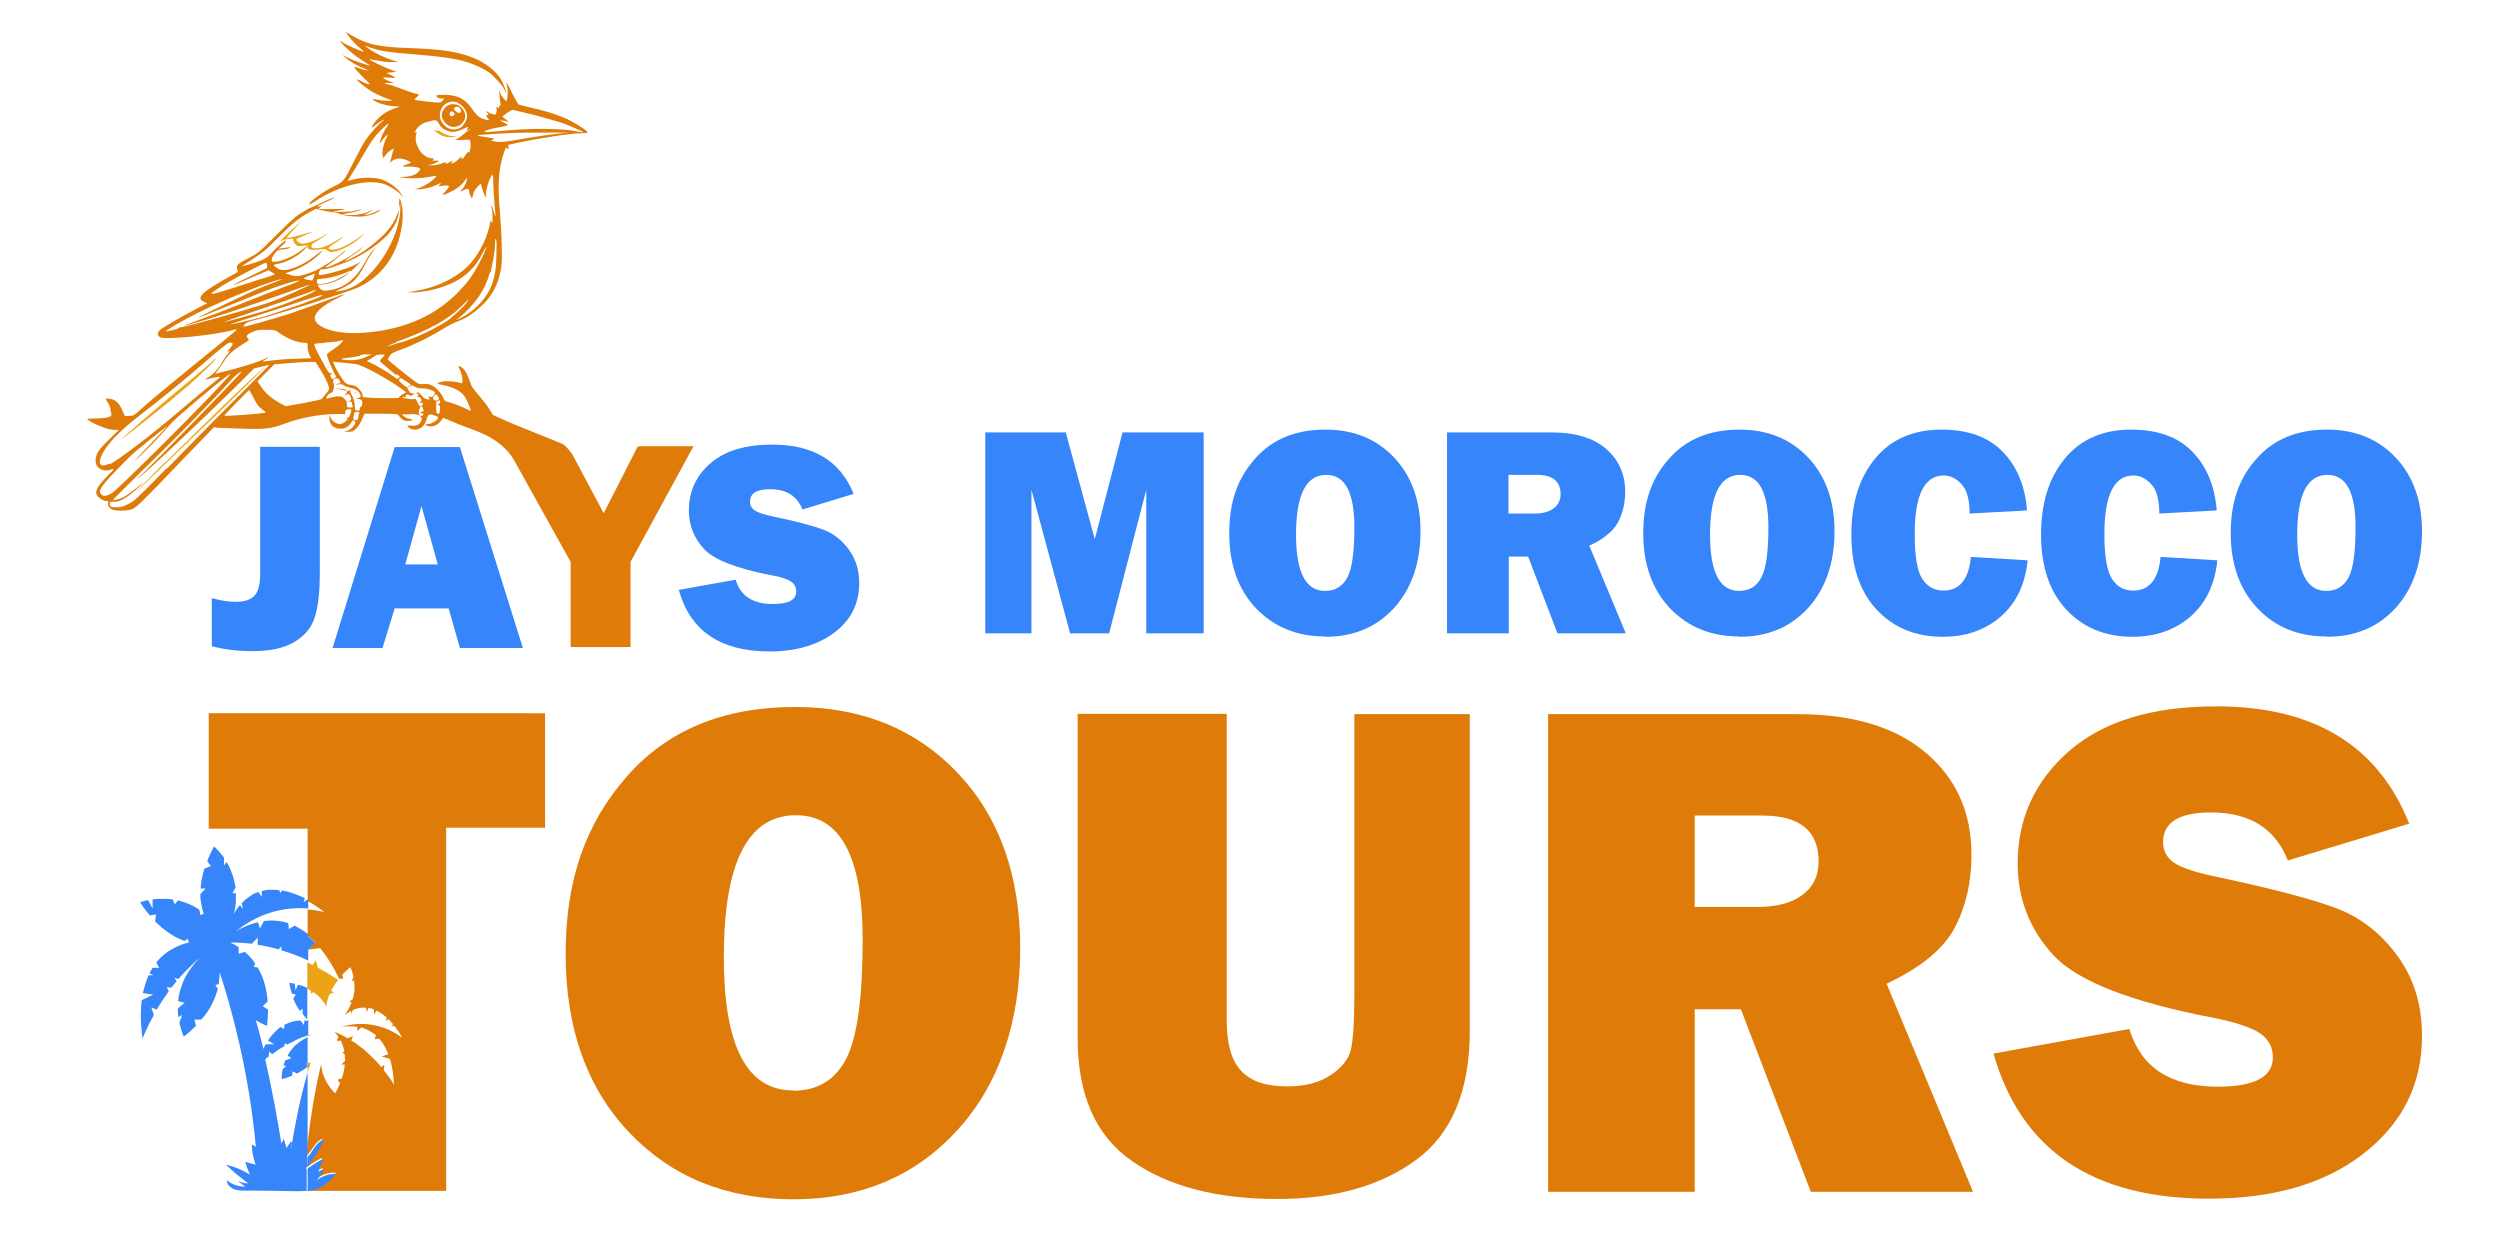 <svg xmlns="http://www.w3.org/2000/svg" id="Layer_1" data-name="Layer 1" viewBox="0 0 80.13 40"><defs><style>      .cls-1 {        fill: #3685fb;      }      .cls-2 {        fill: #eaa416;      }      .cls-3 {        fill: none;      }      .cls-4 {        fill: #df7c09;      }    </style></defs><path class="cls-4" d="M20.43,14.33l-1.08,2.12-.98-1.84c-.03-.06-.09-.14-.15-.21-.06-.07-.13-.14-.19-.17-.46-.2-1.54-.61-1.92-.79l-.31-.14-.13-.21c-.07-.11-.23-.31-.34-.44-.17-.19-.22-.27-.27-.42-.08-.25-.18-.41-.27-.46-.12-.06-.12-.06-.05.08.03.06.07.19.08.28.01.16,0,.17-.04.15-.15-.05-.45-.08-.6-.05-.09.02-.16.05-.16.06s.08.04.17.05c.26.05.51.16.63.28.07.07.13.18.19.32.05.12.09.23.08.23,0,0-.12-.05-.24-.11-.13-.06-.32-.13-.42-.16-.17-.04-.19-.05-.22-.14-.04-.13-.23-.34-.37-.41-.09-.04-.15-.05-.25-.04-.09.01-.15,0-.21-.03-.11-.06-.95-.73-.95-.76,0,0,.02-.05.05-.1.06-.09.09-.12.44-.24.33-.12.88-.39,1.25-.62.16-.1.38-.22.48-.25.3-.11.57-.29.83-.55.3-.3.47-.62.56-1.05.05-.24.05-.35.04-.85,0-.31-.04-.81-.06-1.1-.08-.84-.03-1.44.14-1.89.06-.16.06-.15.11-.11.04.03.04.03.03-.04-.01-.04-.01-.08,0-.08,0,0,.15-.03.32-.07.66-.14,1.63-.29,2.02-.3.2,0,.21-.01.17-.06-.08-.09-.49-.34-.74-.44-.3-.13-.69-.24-1.1-.33-.17-.04-.32-.08-.35-.09-.02-.02-.11-.18-.21-.37-.16-.34-.21-.41-.16-.23.03.1.03.34,0,.44l-.02.06-.08-.08s-.1-.13-.12-.19l-.04-.11.02.17c0,.09.02.22.03.28.01.08,0,.1-.01.07-.02-.03-.03-.03-.03.02,0,.06,0,.06-.05.03-.04-.03-.04-.03-.03.07,0,.06,0,.1-.02.1-.01,0-.01.01,0,.03.03.05-.14.03-.23-.03l-.1-.06.05.07c.04.06.04.07,0,.07-.06,0-.05.03.02.1.07.08.03.08-.15.02-.15-.05-.22-.12-.36-.32-.22-.32-.45-.44-.87-.45-.13,0-.25,0-.27.02-.03.04.08.1.17.1h.08l-.06.07c-.05.06-.08.06-.25.05-.24-.02-.65-.07-.65-.09,0,0,.03-.04.07-.07.04-.03.07-.06.07-.08s-.06-.04-.14-.05c-.08-.02-.28-.09-.46-.16-.18-.07-.36-.13-.4-.13s-.08-.01-.08-.03c0-.01.07-.02.15-.01h.15s-.17-.06-.17-.06c-.25-.11-.25-.13,0-.11.24.02.25,0,.05-.09l-.13-.06.31-.04-.21-.08c-.2-.07-.67-.31-.66-.32,0,0,.13.02.27.04.14.03.36.06.47.05h.21l-.14-.04c-.26-.07-.69-.28-.86-.42l-.09-.07.19.07c.29.1.59.15,1.37.21,1.23.1,1.64.18,2.14.42.24.12.33.18.5.36.12.12.24.27.27.34.04.08.07.13.07.13.02,0-.1-.32-.17-.44-.15-.26-.49-.53-.85-.68-.51-.21-.99-.29-2.1-.33-.99-.03-1.36-.12-1.85-.41l-.18-.11.08.12c.1.14.23.28.39.41.07.06.11.1.11.11-.05,0-.52-.2-.64-.28l-.14-.09.08.1c.12.15.4.39.67.56.13.08.23.15.23.15-.07,0-.54-.16-.67-.23-.23-.12-.24-.12-.14-.04.15.13.35.25.58.35.18.07.2.09.12.07-.06,0-.18-.04-.26-.07-.14-.05-.14-.05-.12,0,.01.03.14.16.27.3.24.23.25.24.14.21-.06-.02-.16-.06-.22-.1-.07-.03-.13-.05-.13-.05-.02.03.36.33.55.43.1.05.28.14.4.18l.22.08h-.2c-.11,0-.27-.02-.35-.04q-.15-.04-.08.02c.13.09.37.17.61.19l.24.02-.13.04c-.29.09-.54.26-.7.49-.11.15-.1.18.03.07.06-.05.16-.12.23-.16q.12-.06.04,0c-.16.12-.42.41-.56.61-.08.11-.24.41-.37.67-.32.65-.36.69-.61.81-.34.15-.89.55-.84.6,0,.01.09-.03.18-.09.74-.5,1.68-.74,2.22-.56.18.06.48.25.56.37l.05.06-.03-.06c-.09-.2-.39-.43-.67-.52-.2-.07-.64-.07-.88,0-.09.02-.18.05-.19.05-.01,0,.03-.07.09-.16.06-.09.22-.36.36-.6.3-.52.42-.69.66-.92.19-.18.25-.21.15-.07-.08.1-.2.35-.23.48-.02.08-.01.08.08-.05.12-.16.22-.21.13-.07-.08.14-.15.42-.13.55l.02.11.08-.1c.04-.06.12-.13.17-.16l.09-.05-.02.07s-.04.14-.06.23l-.04.16.08-.07c.11-.09.31-.09.49,0,.11.05.12.06.07.08-.03.01-.09.04-.14.05-.14.05-.11.07.07.06.18-.01.4.03.4.08,0,.02-.04.06-.08.11-.08.08-.27.14-.48.14h-.1s.08.02.08.02c.15.04.64.03.87-.02.12-.02.22-.04.23-.03s-.05.06-.12.13c-.14.12-.37.25-.52.28-.08.02-.08.02.05.02.18,0,.41-.06.61-.15.14-.07.14-.07.09-.01l-.05.06.17-.02c.21-.02.22,0,.06.18-.11.11-.11.13-.05.11.04-.01.16-.06.27-.12.18-.09.31-.2.43-.37l.05-.07-.02.09c-.02.11-.09.24-.16.31-.07.08-.05.08.09,0q.14-.07.14.03s.02.13.05.17l.05.09.03-.13c.02-.09.07-.17.14-.25l.11-.11.03.12c.04.15.12.33.14.33.01,0,.01-.02,0-.05-.04-.13.13-.67.21-.67.02,0,.02.12.02.27s.02.45.04.66c.02.22.04.39.03.4,0,0-.03-.06-.05-.14-.02-.08-.05-.17-.06-.19,0-.01-.01-.02-.02-.02,0,0,0,.02,0,.03.04.12.05.52.02.52-.02,0-.03-.03-.03-.08,0-.04-.02,0-.03.07-.07.44-.32.95-.61,1.29-.38.44-1.06.79-1.8.91l-.25.04h.28c.45-.04.84-.14,1.23-.33.38-.19.69-.49.9-.91.06-.12.12-.22.13-.22.02,0-.1.28-.23.52-.19.38-.37.62-.69.95-.68.69-1.57,1.11-2.66,1.25-.66.09-1.25.05-1.62-.12-.51-.23-.37-.56.42-.95.13-.06.23-.12.23-.13,0,0-.1.02-.21.07-.9.33-1.18.43-1.56.56-.57.18-1.45.43-1.47.41,0,0,.01-.04.05-.08.05-.05.14-.09.36-.14.77-.2,2.92-.88,3.25-1.03.79-.36,1.28-1.05,1.42-1.97.05-.31.03-.66-.05-.84-.03-.08-.03-.07-.04.11,0,.16,0,.17.02.08l.02-.11v.14c.02.62-.37,1.5-.91,2.08-.31.34-.63.54-.94.6-.19.04-.27.04-.17,0,.21-.09.41-.2.49-.27.12-.09.28-.32.41-.58.05-.11.16-.28.23-.38l.13-.18-.13.14c-.07.07-.19.26-.27.41-.28.5-.64.78-1.1.85-.19.03-.21.02-.28-.02-.04-.03-.08-.08-.09-.11-.02-.05-.01-.05.11-.05.18,0,.51-.11.7-.24.09-.06.26-.2.38-.32.21-.21.22-.21.08-.12-.2.13-.79.31-1.16.37-.1.01-.1.01-.09-.06.03-.11.03-.12.14-.12.06,0,.19-.03.3-.07.11-.04.28-.1.39-.14.45-.16,1.02-.53,1.36-.88.18-.18.35-.5.37-.7l.02-.13-.07.17c-.15.39-.43.7-1.01,1.13-.16.12-.61.36-.67.36-.01,0,.07-.07.2-.15.12-.08.27-.19.32-.24l.1-.09-.1.07c-.05.04-.18.13-.28.2-.19.14-.64.36-.79.4-.1.02-.11.03.17-.18.23-.18.48-.39.4-.35-.02.01-.1.07-.18.14-.16.14-.55.39-.75.49-.19.09-.5.19-.63.19-.06,0-.16-.02-.24-.05l-.13-.04.18-.06c.36-.12.71-.34.95-.59.13-.14.11-.13-.21.12-.28.22-.66.39-.88.42-.17.01-.2.01-.3-.06-.06-.04-.11-.08-.11-.09s.08-.04.17-.05c.24-.05.55-.21.75-.39.2-.18.21-.24.01-.07-.23.2-.67.4-.9.4-.08,0-.09,0-.09-.07,0-.04.04-.12.09-.19.09-.11.1-.12.27-.14.1,0,.2-.03.22-.05t0-.02s-.12.02-.21.03l-.16.02.1-.08c.11-.08.18-.18.14-.18-.05,0-.35.27-.45.39-.05.07-.15.15-.22.19-.15.08-.49.19-.64.22l-.11.02.1-.06c.55-.35.65-.42,1.05-.83.45-.46.7-.66,1.03-.84l.21-.11.18.05c.1.02.25.05.34.06.09,0,.19.03.23.05.09.06.45.1.69.09.23-.01.48-.09.6-.19.05-.04.02-.04-.11.03-.1.05-.23.09-.29.1l-.11.02.11-.06c.06-.03.13-.08.15-.1.02-.02-.02-.01-.08.03-.17.09-.47.14-.71.12l-.2-.02.24-.04c.13-.02.29-.06.35-.09.06-.03.08-.05.05-.04-.25.08-.33.09-.63.09-.31,0-.31,0-.16-.03.36-.06.34-.07-.06-.06-.23,0-.45,0-.47,0-.05-.02-.05-.02.02-.06q.07-.04-.04-.03c-.1.02-.09,0,.1-.08.11-.05.26-.12.32-.15.1-.05.1-.05.03-.04-.05.01-.24.09-.42.18-.18.09-.33.15-.34.15,0,0-.04.02-.09.05-.05.03-.17.11-.26.16-.1.06-.37.31-.72.66-.55.55-.56.56-.86.72-.37.19-.42.23-.39.36l.02.1-.31.17c-.84.47-1.04.66-.78.78l.11.05-.31.16c-.56.29-1.1.61-1.19.69-.11.09-.11.19,0,.24.17.09,1.78-.07,2.36-.24.17-.05.23-.1-1.35,1.18-.99.81-1.33,1.09-1.66,1.39-.2.18-.22.19-.35.19h-.14l-.08-.18c-.09-.22-.22-.34-.39-.37-.07,0-.13-.01-.14,0,0,0,.02.06.06.12.04.05.08.15.09.21,0,.05.02.12.03.15.03.1-.12.14-.44.15-.17,0-.32.01-.33.02-.04.02.28.19.54.28.11.04.26.07.33.07h.14l-.31.3c-.17.16-.33.35-.37.42-.07.14-.09.32-.03.42.08.14.29.2.46.13.04-.02.07-.02.07,0s-.01.03-.02.04c-.01,0-.13.12-.25.25-.26.28-.32.42-.25.54.06.09.21.18.3.18.06,0,.07,0,.06.04-.03.09.02.18.12.23.13.05.45.05.62,0,.16-.06.29-.18,1.74-1.7l.91-.94.13.02c.07,0,.42.02.78.03.77.02.92,0,1.35-.16.51-.19,1.13-.31,1.68-.31h.25l.05.09c.05.09.05.09-.03.15-.04.04-.11.07-.14.08-.1.02-.26-.06-.32-.18l-.05-.1v.11c0,.2.15.33.37.32.14,0,.26-.08.33-.2.05-.08.06-.08.1-.04.04.04.04.05,0,.12-.06.09-.16.18-.28.2-.08.02-.08.02.06.02.15,0,.17,0,.27-.1.07-.07.13-.16.19-.29l.08-.19h.54c.31,0,.54.01.54.03,0,.01.04.06.09.11.07.07.11.09.22.09.17,0,.2-.04.05-.07-.06,0-.14-.05-.18-.08l-.06-.06h.14c.24-.02.41,0,.47.08.04.06.04.08,0,.15-.06.11-.14.15-.31.13-.13-.01-.14,0-.11.03.06.08.2.12.31.09.15-.04.23-.13.29-.31.05-.18.09-.2.27-.13.12.05.12.05.08.11-.05.08-.21.16-.3.16-.11,0-.1.05.02.07.14.03.28-.03.38-.16l.09-.11.3.13c.33.14.69.25,1.03.41.36.17.72.45.92.79l1.83,3.29v2.73h1.92v-2.73l2.02-3.71h-1.73ZM14.67,3.3c.17.07.3.26.3.43,0,.12-.12.31-.22.37-.19.1-.4.05-.54-.12-.3-.35.05-.86.47-.69ZM14.83,4.48h.23s.02.09.02.09c.02.1-.02.36-.06.31-.01-.02-.04,0-.08.06-.03.05-.08.12-.11.14q-.05.05-.04-.02c.02-.06,0-.05-.09.04-.06.06-.15.12-.19.13q-.08.03-.03-.03c.06-.07.04-.07-.08,0-.11.07-.15.07-.11.01.03-.03,0-.02-.1.02-.07.03-.21.06-.31.07h-.18s.14-.03.14-.03c.07-.02.16-.06.19-.08.05-.04.05-.04-.07-.04-.07,0-.11,0-.09-.02.06-.02.04-.06-.05-.06-.13,0-.32-.14-.4-.3-.09-.17-.12-.31-.08-.45.02-.1.02-.11-.02-.08-.04.03-.04.02,0-.05.06-.12.2-.23.33-.27.06-.02.17-.04.23-.06q.11-.03.16.06c.03.05.07.12.1.15.07.08.26.16.38.16.06,0,.18-.03.29-.08.21-.1.21-.1.18-.03-.05.09-.03.1.04.04l.06-.05-.05.06s-.06.05-.07.05c-.01,0-.05.02-.07.05-.03.03-.11.09-.18.14l-.13.08h.24ZM13.03,12.23c.16.11.16.11.1.14-.04.02-.07.04-.08.05,0,0-.08-.05-.15-.11-.12-.1-.13-.13-.1-.16.04-.05.03-.05.23.08ZM16,4.08c.16-.03.28-.06.28-.07,0-.01-.07-.05-.15-.09-.15-.08-.13-.08.11-.03.08.02.08.02-.02-.06-.06-.04-.11-.08-.11-.09,0-.03.28-.22.32-.22.02,0,.32.08.67.16.35.09.75.21.89.25.25.09.71.29.71.31,0,0-.07,0-.16-.02-.47-.11-1.54-.12-2.51-.02-.25.02-.47.04-.49.03-.06-.02.19-.11.45-.15ZM15.87,4.53c-.16-.02-.16-.02-.08-.05.08-.04.08-.04-.13-.07-.45-.07-.46-.08-.1-.1.74-.05,1.04-.06,1.83-.06h.82s-.38.04-.38.04c-.21.02-.64.09-.96.14-.73.13-.81.13-1.01.11ZM15.72,8.73c.07-.25.15-.72.15-.94,0-.13,0-.15.03-.11.02.04.02.21.01.53-.01.51-.08.8-.23,1.1-.18.35-.51.67-.87.86l-.2.1.11-.09c.51-.42.83-.89.98-1.44ZM12.7,10.96c1.09-.39,1.69-.73,2.16-1.21.08-.09.16-.16.16-.16s-.02.04-.05.09c-.11.16-.47.49-.66.62-.2.13-.62.35-.92.48-.24.1-.56.21-.58.2,0,0-.09.02-.19.06-.1.04-.2.06-.21.06,0,0,.13-.07.31-.13ZM12.08,11.38s.24-.04.24,0c0,.02-.03.05-.07.09-.04.04-.07.08-.07.1,0,.02.11.12.24.22.13.1.24.2.24.21,0,.01.01.02.02,0,.02,0,.05,0,.09.03.05.05.06.05.01.09-.03.02-.06.03-.08.01-.23-.17-.44-.3-.66-.42l-.28-.14.15-.09c.09-.05.16-.1.17-.12ZM11.56,11.38s.09-.03.18-.02h.17s-.15.07-.15.07c-.22.1-.41.13-.66.11-.25-.02-.21-.05.2-.09.14-.02.25-.04.26-.06ZM10.4,10.98c.2-.01.42-.03.47-.05.15-.04.16-.04.07.06-.04.05-.16.14-.26.21-.1.07-.19.13-.2.15-.02.02.09.32.21.56.05.09.08.17.08.18,0,0-.04.02-.07.04-.06.03-.06.03-.09-.04-.03-.06-.03-.08.02-.11q.05-.04-.01-.02c-.06.02-.08,0-.22-.25-.19-.34-.3-.56-.32-.64-.02-.06,0-.06.35-.08ZM10.31,8.93c.19,0,.51-.08.75-.18.18-.08.18-.08.18-.06,0,.02-.35.23-.46.28-.2.08-.36.13-.49.13s-.13,0-.13-.08,0-.08.16-.08ZM9.82,8.87c.06-.02.15-.05.19-.07.04-.02.07-.03.08-.03,0,0-.01.05-.03.11-.02.06-.05.11-.05.11-.01,0-.07-.01-.14-.02-.16-.03-.17-.06-.03-.1ZM7.09,9.18c.24-.16,1.37-.76,1.44-.76.01,0,.03.04.03.09v.08s-.53.26-.53.26c-.3.14-.54.27-.54.28,0,0,0,.01.02,0,.01,0,.26-.11.56-.24l.54-.23.08.05s.09.06.12.07c.02,0-.05.04-.17.08-.11.03-.6.18-1.07.34-.95.3-.96.3-.48-.02ZM5.75,10.51s-.09.04-.21.07c-.12.03-.22.05-.22.04,0-.04.55-.36,1.02-.59.96-.48,2.45-1.07,2.69-1.08.02,0-.07.04-.21.09-.14.05-.39.15-.56.22-.3.13-1.83.86-1.92.93.07-.02.94-.37,1.95-.78.37-.15.74-.28,1.02-.36.36-.1.36-.06,0,.07-.19.07-.79.3-1.34.52-.54.22-1.24.49-1.55.6-.3.11-.53.2-.53.21.01,0,.34-.09.74-.21.57-.17,1.75-.57,3.15-1.07.27-.1.17-.04-.27.16-.54.24-.71.31-.99.4-.56.19-2.67.78-2.74.76-.02,0-.04,0-.04,0ZM8.29,9.93c.63-.21,1.29-.44,1.48-.51.18-.07.34-.13.34-.13,0,0,0,0,0,.02,0,.05-.83.39-1.45.6-.33.11-1.42.41-1.49.41,0,0,.5-.18,1.12-.39ZM7.37,10.4s.16-.06.35-.12c.2-.06.85-.27,1.44-.46,1.02-.34,1.22-.4,1.16-.34-.09.08-1.46.56-2.02.71-.34.09-.92.22-.93.21ZM7.75,11.05c.22-.13.25-.16.21-.19-.1-.08-.05-.15.18-.24.12-.05.21-.05.42-.05.25,0,.28.02.39.1.26.19.6.32.83.32.08,0,.08,0,.08.13,0,.07.02.17.05.24.03.06.06.11.06.12s-.21,0-.47.02c-.26,0-.6.03-.76.05-.36.05-.37.05-.24-.02.05-.03.1-.06.1-.07,0,0-.03,0-.07.02-.25.13-.88.32-1.55.48l-.08.02.08-.11c.05-.06.12-.18.18-.26.14-.23.3-.38.58-.55ZM3.5,14.86c-.4.2-.4-.14,0-.64.21-.26.53-.56.92-.86.87-.67,1.49-1.18,2.4-1.97.38-.32.51-.42.56-.41.04,0,.07.02.08.04,0,.02-.04.08-.09.15-.09.1-.09.12-.03.09.05-.03.05-.02-.03.07-.05.06-.15.2-.21.31-.13.22-.27.36-.45.47-.07.04-.1.07-.07.06.33-.09.54-.12.44-.05-.04.03-.88.72-1.24,1.03-.9.77-1.95,1.57-2.26,1.73ZM3.25,15.85c-.12-.12-.03-.25.58-.88.43-.45.57-.56,1.51-1.3.08-.06-.2.23-.71.76-.27.28-.38.4-.27.3.25-.21.84-.82,1.06-1.09.11-.13.46-.44,1.04-.93.8-.66,1.02-.83.88-.66-.54.63-3.5,3.59-3.76,3.76-.15.09-.27.11-.33.04ZM5.34,15.01c-.97.99-1.04,1.06-1.24,1.15-.16.08-.24.1-.36.1-.19,0-.23-.03-.22-.12,0-.06.02-.06.13-.06.17.02.36-.09.67-.35.34-.3.35-.33.03-.07-.14.11-.32.24-.4.28-.15.07-.32.11-.32.08,0-.02.33-.34.73-.74,1.27-1.23,2.52-2.51,3.03-3.08.16-.18.29-.28.35-.28,0,.04-2.84,2.96-3.22,3.31-.13.12-.15.14-.05.07.35-.28,2-1.84,3.03-2.85l.64-.64.21-.05c.2-.05.27-.07.27-.05,0,0-.5.52-1.12,1.13-.62.62-1.59,1.6-2.15,2.18ZM8.47,13.23c-.17.04-1.28.12-1.28.09,0-.02.78-.82.8-.82,0,0,.06.1.12.22.13.25.17.31.32.42.1.08.1.08.04.1ZM9.73,12.92l-.57.1-.17-.09c-.26-.14-.48-.32-.61-.52l-.13-.19.27-.27.27-.27.46-.04c.25-.02.55-.04.66-.04h.2s.11.17.11.17c.15.22.29.51.32.63.02.08,0,.11-.1.23-.06.07-.12.15-.13.16,0,.01-.27.07-.58.13ZM11.16,13.39c-.08,0-.12-.13-.08-.23.02-.05.18-.06.18-.02,0,.08-.07.25-.1.25ZM11.5,13.27s-.02.1-.02.13c0,.06-.1.09-.14.06-.02-.02-.02-.08,0-.14.02-.1.02-.12.1-.12s.08,0,.07.08ZM11.51,13.08s.03.02.03.04c0,.03-.03.04-.08.04-.08,0-.08,0-.09-.18-.01-.12-.04-.22-.09-.31-.06-.1-.07-.14-.04-.17.02-.03.02-.03-.02,0-.06.05-.06.05-.13,0-.04-.03-.12-.04-.2-.04h-.14s.14.02.14.02c.15.02.24.05.24.08,0,0-.02.04-.05.07-.05.05-.05.06.02.02.08-.04.1-.02.14.08.03.07.02.09-.04.13l-.08.04.08-.02c.05-.01.08,0,.08.02,0,.02,0,.07.02.1.02.06,0,.06-.08.06-.1,0-.1,0-.1-.1,0-.07-.02-.12-.08-.18-.09-.09-.19-.1-.42-.04-.09.02-.16.04-.16.04,0,0,0-.01,0-.03,0-.05.12-.16.16-.16.06,0,.11-.2.07-.31-.02-.09-.02-.11.02-.13.07-.04.12-.03.16.02.05.07.05.12,0,.12-.03,0-.07.01-.09.02-.03.02,0,.02.07.01.09-.01.13,0,.17.03.02.02.12.06.21.08.18.04.27.1.32.22.02.07.02.08-.06.1l-.09.02.1.02c.09.01.1.03.11.11,0,.07,0,.11-.04.13-.03.02-.03.04-.02.04ZM12.8,12.75s-.16.02-.56.01c-.31,0-.57-.03-.59-.03-.02,0-.03-.04-.03-.06,0-.09-.14-.26-.24-.3-.05-.02-.13-.04-.17-.04-.05,0-.11-.03-.16-.08-.08-.09-.27-.38-.33-.55l-.05-.11.15.02c.08,0,.27.03.41.04.25.02.27.03.68.23.23.12.57.32.77.45l.34.24-.12.07c-.06.04-.11.08-.11.1ZM13.52,13.19s-.05.01-.05.03c0,.01.02.03.06.03.07,0,.05.06-.02.08-.07.01-.1-.05-.08-.16.02-.14.1-.19.13-.08.02.1.02.11-.04.11ZM13.79,12.72s-.05-.03-.05,0c0,.02.01.05.03.07.02.02,0,.02-.07.01-.07-.01-.13-.05-.19-.13-.07-.08-.11-.11-.14-.09-.03.02-.03.03.01.05.05.02.05.02,0,.08q-.05.06,0,.02s.06-.03.09.02c.05.07.05.09,0,.14-.05.04-.04.04.02.02.07-.02.09.03.03.09-.05.05-.07.04-.14-.11-.03-.07-.07-.12-.08-.11-.01.02-.09.02-.22,0-.11-.01-.19-.03-.18-.05,0-.02.04-.02.07,0,.04.01.05,0,.04-.02-.04-.05.05-.09.12-.04.04.02.06.03.06.02,0-.02.03-.04.08-.06q.08-.03-.02-.02c-.08,0-.1,0-.15-.09l-.05-.09.08-.04s.08-.04.08-.04c0,0,.05.02.1.05.06.04.15.05.25.05.16,0,.38.08.38.14,0,.01-.02.05-.05.09-.04.05-.06.06-.1.03ZM13.9,12.81s-.04-.05,0-.11c.06-.08.08-.08.13,0,.06.08.06.1-.02.13-.04.02-.08.01-.11-.02ZM14.07,12.98s.04,0,.03.13c0,.13-.02.15-.06.15-.05,0-.06-.02-.06-.2,0-.2,0-.21.11-.23.01,0,.02.02.02.05,0,.03-.02.06-.04.06-.02,0-.04.01-.04.03,0,.01.02.02.05,0Z"></path><path class="cls-4" d="M14.36,4.02c.18.1.4.04.5-.13.07-.11.07-.22,0-.35-.1-.19-.34-.26-.53-.15-.09.06-.17.2-.17.31,0,.1.09.25.2.31ZM14.74,3.46c.06.06.04.16-.02.16-.06,0-.17-.09-.17-.13,0-.07.13-.09.19-.03ZM14.42,3.61s.03-.04.05-.04c.02,0,.06.02.08.04.03.03.03.05,0,.08-.07.08-.17.02-.13-.08Z"></path><path class="cls-2" d="M14.04,4.13c-.06-.07-.07-.08-.03-.02.06.1.06.11-.03.08-.1-.04-.09-.01.05.08.16.11.34.15.49.12l.12-.03h-.13c-.16,0-.39-.11-.49-.23Z"></path><path class="cls-2" d="M10.5,11.79s.04,0,.05,0c.01,0,0-.02-.04-.01-.03,0-.04,0-.02.02Z"></path><path class="cls-2" d="M6.91,11.49s-.03.01-.04.03c-.03.04-.47.42-1.03.88-.69.56-1.94,1.65-1.94,1.68,0,.01.92-.72,1.48-1.17.19-.16.5-.42.7-.59.35-.31.86-.81.83-.81Z"></path><path class="cls-2" d="M8.5,11.74s-.31.28-.67.62c-.36.34-1.08,1.04-1.6,1.55-.52.51-.95.93-.96.93s-.23.22-.48.48c-.25.26-.45.48-.44.47.01,0,.22-.21.46-.45.24-.24.88-.85,1.42-1.37.96-.91,2.3-2.23,2.27-2.23Z"></path><path class="cls-2" d="M11.43,12.56s-.01-.02-.07.03c-.05.04-.05.04.01.01.03-.02.06-.04.06-.04Z"></path><path class="cls-2" d="M10.29,8c.12-.03.13-.03.21.03.08.06.09.06.24.03.26-.06.62-.26.84-.47.11-.1.15-.15.09-.1-.34.28-.78.51-.98.51s-.21-.05-.03-.16c.09-.05.2-.13.26-.18l.1-.09-.13.08c-.34.22-.61.32-.8.31-.08,0-.11-.02-.11-.07s.03-.08.17-.16c.1-.06.23-.15.29-.2q.1-.09.01-.03c-.23.17-.58.31-.75.31-.09,0-.2-.08-.2-.14,0-.01.12-.07.27-.13.29-.12.34-.16.08-.07-.14.05-.59.16-.66.16-.01,0,.09-.13.23-.28.14-.15.25-.28.25-.28s-.16.15-.35.32c-.19.18-.34.33-.33.34,0,0,.03,0,.05-.02s.11-.04.2-.05c.15-.02.16-.02.16.04,0,.03.03.09.07.13.07.07.08.07.24.05.14-.02.16-.01.15.02-.04.11.17.14.44.08Z"></path><path class="cls-1" d="M10.25,14.33v4.06c0,.62-.06,1.1-.17,1.42-.11.33-.33.58-.65.77-.32.19-.76.29-1.32.29-.49,0-.93-.05-1.32-.16v-1.54c.28.08.53.12.77.12.28,0,.48-.07.6-.2.12-.13.18-.37.18-.71v-4.06h1.9Z"></path><path class="cls-1" d="M14.74,20.77l-.36-1.27h-1.73l-.39,1.27h-1.6l1.99-6.44h2.09l2.02,6.44h-2.02ZM12.99,18.09h1.04l-.52-1.87-.52,1.87Z"></path><path class="cls-1" d="M21.74,18.91l1.84-.33c.15.52.55.78,1.19.78.5,0,.75-.13.75-.4,0-.14-.06-.25-.17-.32-.11-.08-.32-.15-.62-.2-1.13-.22-1.85-.5-2.17-.85-.32-.35-.48-.76-.48-1.23,0-.61.23-1.11.69-1.51.46-.4,1.12-.6,1.99-.6,1.31,0,2.18.53,2.6,1.58l-1.64.5c-.17-.43-.51-.65-1.03-.65-.43,0-.65.13-.65.4,0,.12.05.21.15.28.1.07.29.13.57.19.77.16,1.32.31,1.64.43s.59.34.81.64c.22.3.33.66.33,1.07,0,.65-.26,1.18-.79,1.58s-1.22.61-2.08.61c-1.57,0-2.54-.65-2.91-1.96Z"></path><path class="cls-1" d="M38.58,13.86v6.44h-1.84v-4.6l-1.19,4.6h-1.25l-1.24-4.6v4.6h-1.48v-6.44h2.58l.93,3.42.89-3.42h2.59Z"></path><path class="cls-1" d="M42.48,20.4c-.91,0-1.64-.3-2.22-.9-.57-.6-.86-1.4-.86-2.41s.27-1.76.82-2.38c.55-.63,1.3-.94,2.27-.94.9,0,1.63.3,2.19.89.56.59.85,1.38.85,2.37s-.28,1.84-.85,2.46c-.57.62-1.3.92-2.2.92ZM42.47,18.94c.33,0,.57-.15.72-.44.15-.29.22-.82.22-1.6,0-1.12-.3-1.68-.9-1.68-.65,0-.97.64-.97,1.92,0,1.2.31,1.8.93,1.8Z"></path><path class="cls-1" d="M52.11,20.3h-2.19l-.94-2.46h-.62v2.46h-1.98v-6.44h3.36c.74,0,1.32.17,1.73.52.41.35.62.81.62,1.38,0,.37-.08.7-.23.98-.15.28-.46.54-.92.75l1.17,2.81ZM48.35,16.46h.84c.25,0,.45-.05.6-.16s.23-.26.23-.46c0-.41-.25-.62-.76-.62h-.91v1.23Z"></path><path class="cls-1" d="M55.75,20.4c-.91,0-1.64-.3-2.22-.9-.57-.6-.86-1.4-.86-2.41s.27-1.76.82-2.38c.55-.63,1.3-.94,2.27-.94.9,0,1.63.3,2.19.89.56.59.85,1.38.85,2.37s-.28,1.84-.85,2.46-1.3.92-2.2.92ZM55.74,18.94c.33,0,.57-.15.72-.44.15-.29.22-.82.22-1.6,0-1.12-.3-1.68-.9-1.68-.65,0-.97.64-.97,1.92,0,1.2.31,1.8.93,1.8Z"></path><path class="cls-1" d="M63.18,17.85l1.81.11c-.08.79-.38,1.39-.88,1.82-.5.42-1.11.63-1.84.63-.87,0-1.58-.29-2.12-.87s-.81-1.38-.81-2.4.25-1.82.76-2.44,1.22-.93,2.13-.93c.85,0,1.51.24,1.96.71.46.47.72,1.1.78,1.88l-1.84.1c0-.43-.08-.74-.25-.93-.17-.19-.36-.29-.58-.29-.62,0-.93.63-.93,1.88,0,.7.08,1.18.24,1.43.16.25.39.38.68.38.52,0,.81-.36.88-1.07Z"></path><path class="cls-1" d="M69.26,17.85l1.81.11c-.08.79-.38,1.39-.88,1.82-.5.42-1.11.63-1.84.63-.87,0-1.58-.29-2.12-.87s-.81-1.38-.81-2.4.25-1.82.76-2.44,1.22-.93,2.13-.93c.85,0,1.51.24,1.96.71.46.47.72,1.1.78,1.88l-1.84.1c0-.43-.08-.74-.25-.93-.17-.19-.36-.29-.58-.29-.62,0-.93.63-.93,1.88,0,.7.08,1.18.24,1.43.16.25.39.38.68.38.52,0,.81-.36.88-1.07Z"></path><path class="cls-1" d="M74.57,20.4c-.91,0-1.64-.3-2.21-.9-.57-.6-.86-1.4-.86-2.41s.27-1.76.82-2.38c.55-.63,1.3-.94,2.27-.94.9,0,1.63.3,2.19.89.56.59.85,1.38.85,2.37s-.28,1.84-.85,2.46c-.57.62-1.3.92-2.2.92ZM74.56,18.94c.33,0,.57-.15.72-.44.15-.29.22-.82.22-1.6,0-1.12-.3-1.68-.9-1.68-.65,0-.97.64-.97,1.92,0,1.2.31,1.8.93,1.8Z"></path><path class="cls-4" d="M25.44,38.44c-2.15,0-3.91-.71-5.27-2.14-1.36-1.43-2.04-3.34-2.04-5.73s.65-4.18,1.95-5.67c1.3-1.49,3.1-2.24,5.4-2.24,2.13,0,3.87.7,5.21,2.11,1.34,1.41,2.01,3.28,2.01,5.63s-.68,4.38-2.03,5.84c-1.35,1.47-3.1,2.2-5.24,2.2ZM25.42,34.96c.79,0,1.36-.35,1.71-1.04.35-.69.52-1.96.52-3.8,0-2.66-.71-3.99-2.14-3.99-1.54,0-2.31,1.52-2.31,4.55,0,2.85.74,4.27,2.22,4.27Z"></path><path class="cls-4" d="M47.11,22.89v10.14c0,1.92-.57,3.3-1.71,4.14-1.14.84-2.63,1.26-4.46,1.26-1.93,0-3.48-.4-4.65-1.21-1.17-.81-1.75-2.12-1.75-3.95v-10.39h4.78v9.84c0,.73.15,1.27.46,1.6.31.34.8.5,1.48.5.57,0,1.03-.12,1.39-.36.36-.24.58-.52.65-.82.07-.31.11-.9.11-1.79v-8.96h3.7Z"></path><path class="cls-4" d="M63.25,38.2h-5.21l-2.24-5.85h-1.48v5.85h-4.7v-15.31h8c1.76,0,3.13.41,4.11,1.24.98.83,1.46,1.92,1.46,3.27,0,.88-.18,1.66-.54,2.34-.36.68-1.08,1.27-2.18,1.79l2.77,6.67ZM54.32,29.07h2.01c.59,0,1.07-.12,1.42-.37s.54-.61.54-1.09c0-.98-.6-1.47-1.81-1.47h-2.16v2.93Z"></path><path class="cls-4" d="M63.89,33.77l4.36-.79c.37,1.23,1.31,1.85,2.83,1.85,1.18,0,1.77-.31,1.77-.94,0-.33-.14-.58-.41-.77-.27-.18-.76-.35-1.46-.49-2.68-.51-4.41-1.19-5.17-2.02-.76-.83-1.14-1.81-1.14-2.93,0-1.44.55-2.64,1.64-3.6,1.1-.96,2.67-1.44,4.73-1.44,3.12,0,5.18,1.25,6.18,3.76l-3.89,1.18c-.4-1.02-1.22-1.54-2.46-1.54-1.02,0-1.54.32-1.54.95,0,.28.12.5.35.66s.68.31,1.35.45c1.83.39,3.13.73,3.9,1.03.77.3,1.41.81,1.93,1.53.52.72.77,1.57.77,2.55,0,1.55-.63,2.8-1.88,3.77s-2.9,1.44-4.95,1.44c-3.73,0-6.03-1.56-6.91-4.67Z"></path><polygon class="cls-3" points="9.86 30.45 9.86 30.45 9.86 30.45 9.86 30.45"></polygon><path class="cls-3" d="M9.52,34.4l-.14-.07-.02.14c-.1.04-.21.08-.33.11,0,0,0-.13.03-.32l.12-.12h-.09s.04-.11.06-.17l.19-.06-.12-.09c.04-.07.08-.14.14-.21l.08-.09s.04-.04.06-.06l.09-.08c.08-.06.17-.12.28-.17v-.03h-.03c-.15.06-.29.13-.43.19l-.05.03c-.05.03-.11.06-.16.08l-.1-.04v.09c-.14.09-.27.18-.39.26l-.09-.09-.02.17s-.07.06-.11.08c.23,1.01.4,1.97.52,2.71.02-.05.05-.11.07-.16.03.1.07.2.1.3.03-.07.07-.14.13-.2.01-.01.04-.02.04,0,0,.08-.02.15-.03.23.11-.7.28-1.59.53-2.45v-.21c-.1.08-.21.15-.34.22Z"></path><polygon class="cls-3" points="9.86 34.12 9.86 34.08 9.82 34.08 9.86 34.12"></polygon><path class="cls-3" d="M9.86,37.07v-.2c0,.08-.02.15-.02.23,0,0,.01-.02.02-.03Z"></path><path class="cls-3" d="M9.81,37.48s.03-.03.05-.04v-.07s-.03.04-.05.07c0,.01,0,.03,0,.04Z"></path><path class="cls-3" d="M9.84,32.66s-.1-.1-.15-.16v-.16s-.07.07-.07.07c-.08-.11-.15-.24-.21-.39l.08-.13-.13-.04c-.03-.1-.06-.22-.08-.34,0,0,.07,0,.18.03l.02.21.08-.18c.06.02.12.04.19.06l.09.04s.02.01.03.02v-.84c-.15-.07-.3-.14-.47-.2l-.14-.05c-.08-.03-.16-.06-.25-.08v-.13s-.09.1-.09.1c-.21-.06-.43-.11-.66-.15v-.23s-.2.2-.2.2c-.22-.03-.45-.04-.69-.04.07.03.17.08.27.15v.21l.2-.06c.11.1.23.22.33.37l-.05.11.13.02c.05.08.1.18.14.28l.06.17c.06.19.1.4.12.64l-.16.15.17.11c0,.16,0,.33-.03.52,0,0-.16-.05-.36-.18.09.31.17.61.24.92.02-.05.05-.09.07-.13h.28s-.2-.13-.2-.13c.08-.12.17-.23.26-.31l.03-.03s.07-.06.11-.09l.13.06v-.13c.16-.09.34-.13.51-.14l.11.14.02-.14s.08,0,.12.01v-.05l-.02-.02Z"></path><path class="cls-3" d="M7.54,29.88c.2-.11.44-.22.71-.29l.06.2.13-.24c.25-.03.51-.02.78.07l.02.19.18-.11c.06.03.12.06.18.1l.05.03c.07.04.14.09.21.15v-.84c-1.07-.09-1.87.37-2.32.73Z"></path><path class="cls-2" d="M9.96,31.73v.12s.09-.05.09-.05c.13.09.25.21.36.37l.05.12s0-.08.01-.12l.02-.1c.02-.07.04-.13.07-.2l.15-.07-.1-.04c.06-.11.13-.23.23-.35-.1-.07-.33-.22-.65-.39l-.07-.24-.1.15c-.05-.03-.11-.05-.17-.08v.84s.06.03.09.05Z"></path><path class="cls-2" d="M9.92,32.73l-.05-.05v.05s.05,0,.07,0c0,0-.01,0-.02-.01Z"></path><path class="cls-2" d="M10,33.16h0s-.02,0-.03,0l-.1.03v.03s.09-.05.14-.07Z"></path><path class="cls-2" d="M10.1,33.12s0,0,.01,0c0,0,0,0-.01,0h0Z"></path><path class="cls-4" d="M6.69,22.89v3.67h3.17v2.32c.32.18.53.35.53.35-.18-.04-.36-.07-.53-.08v.84c.08.07.17.14.25.23l-.25.22h0s.4-.05.4-.05c.21.25.42.58.61.98h.13s-.03-.13-.03-.13c.08-.08.16-.16.26-.24,0,0,.06.12.1.31l-.06.16.08-.05c0,.06.01.12.01.19v.16c-.01.08-.03.16-.05.25l-.11.09.07.02s-.02.05-.03.07l-.05.11c-.04.07-.09.15-.14.22.07-.05.13-.09.2-.13l.02.1.03-.12s.08-.03.12-.05l.14-.03c.06,0,.12-.01.17,0l.03.13.05-.12c.06,0,.11.02.17.04l.02.18.06-.14s.07.03.1.05l.05.03c.07.05.13.1.19.15l-.04.1.1-.05s.03.03.04.04l.03.04s.05.05.07.08l-.06.07.1-.02c.16.2.25.38.25.38-.76-.56-1.52-.47-1.96-.35.15-.02.33-.02.52,0v.14s.13-.12.13-.12c.16.05.32.13.47.25l-.04.13.14-.02s.06.07.09.11l.02.03c.07.1.13.22.19.36l-.22.07.27.08c.07.23.11.5.13.83,0,0-.11-.2-.33-.47l.02-.17-.1.07c-.09-.11-.2-.23-.33-.35l-.07-.07s-.09-.08-.13-.12l-.05-.04c-.12-.09-.24-.19-.38-.27l.05-.14-.17.07c-.13-.08-.27-.15-.42-.21.04.04.08.09.13.16l-.06.13h.14c.04.1.08.21.11.33l-.06.05.07.05c0,.07.01.14.01.21l-.12.12h.11c-.01.14-.04.28-.09.44l-.14.05.08.11c-.04.1-.09.21-.16.32,0,0-.4-.35-.45-.93-.16.69-.34,1.63-.45,2.73v.2s.08-.09.11-.14c.11-.16.22-.35.4-.4-.14.3-.32.58-.51.84v.07c.16-.12.32-.23.5-.3-.05.14-.11.28-.16.41.05-.04.12-.07.18-.07-.07.12-.15.24-.23.34.18-.14.41-.22.64-.2-.15.17-.31.34-.51.44-.13.06-.27.09-.41.11v.03h4.45v-11.64h3.17v-3.67H6.69Z"></path><path class="cls-2" d="M9.86,34.08v.04l.03.03s-.02.02-.03.02v.21c.03-.11.06-.21.1-.32h-.1Z"></path><path class="cls-1" d="M9.5,33.47s-.04.04-.06.06l-.08.09c-.06.07-.1.14-.14.21l.12.09-.19.06c-.03.06-.05.12-.06.18h.09s-.12.11-.12.11c-.04.19-.03.32-.03.32.12-.03.23-.07.33-.11l.02-.14.14.07c.13-.07.24-.14.34-.22v-.06l-.04-.04h.04v-.85c-.1.05-.2.11-.28.17l-.09.08Z"></path><path class="cls-1" d="M9.74,31.62c-.07-.03-.13-.05-.19-.06l-.08.18-.02-.21c-.11-.02-.18-.03-.18-.03.02.12.05.24.08.34l.13.04-.08.13c.06.15.13.28.21.39l.09-.07v.16c.03.06.08.11.13.16l.02.02v-1s-.02-.01-.03-.02l-.09-.04Z"></path><path class="cls-1" d="M9.81,37.48s0-.03,0-.04c.02-.02.03-.04.05-.07v-.31s-.01.02-.02.03c0-.08.01-.15.02-.23v-2.48c-.25.85-.42,1.75-.53,2.45,0-.08.02-.15.03-.23,0-.02-.03,0-.04,0-.05.06-.1.13-.13.2-.03-.1-.07-.2-.1-.3-.02.05-.05.11-.07.16-.12-.74-.29-1.71-.52-2.71.03-.03.07-.06.11-.08l.02-.17.09.09c.12-.09.25-.18.4-.26v-.09s.09.04.09.04c.05-.03.1-.06.16-.08l.05-.03c.13-.07.28-.13.43-.18h.03v-.47s-.08-.01-.12-.01l-.02.14-.11-.14c-.17,0-.34.05-.52.14v.13s-.12-.06-.12-.06c-.04.03-.07.05-.11.09l-.03.03c-.09.08-.18.19-.26.31l.2.12h-.28c-.02.06-.05.1-.07.15-.07-.31-.15-.61-.24-.92.21.13.36.18.36.18.02-.18.03-.36.03-.52l-.17-.11.16-.15c-.02-.24-.06-.45-.12-.64l-.06-.17c-.04-.1-.09-.19-.14-.28l-.13-.02.05-.11c-.1-.15-.22-.27-.33-.37l-.2.06v-.21c-.1-.07-.19-.11-.27-.15.24,0,.46.01.69.04l.19-.2v.23c.24.04.46.09.67.15l.09-.1v.13c.08.03.17.05.25.08l.14.05c.17.06.33.13.47.2v-.39h0s0,0,0,0v-.45c-.07-.06-.14-.11-.21-.15l-.05-.03c-.06-.04-.12-.07-.18-.1l-.18.11-.02-.19c-.27-.09-.54-.1-.78-.07l-.13.24-.06-.2c-.27.06-.51.17-.71.29.45-.36,1.24-.82,2.32-.73v-.27s-.02-.01-.03-.02l-.12.09.04-.13s-.09-.04-.13-.06l-.07-.03s-.05-.02-.08-.03l-.11-.04c-.11-.04-.23-.07-.35-.09l-.04.09-.04-.1c-.06,0-.11-.01-.17-.01h-.14c-.08,0-.17.02-.25.04v.19l-.11-.16c-.08.03-.16.06-.23.11l-.17.12s-.09.08-.13.13l.03.18-.09-.12c-.07.08-.14.18-.2.29.04-.13.06-.26.07-.38v-.17s0-.08,0-.12h-.11s.1-.18.1-.18c-.02-.13-.05-.25-.08-.36l-.08-.21c-.04-.09-.08-.18-.13-.25l-.08.11v-.25c-.17-.23-.32-.36-.32-.36-.09.16-.16.32-.22.47l.12.16-.21.08c-.07.23-.11.44-.12.64h.16s-.17.18-.17.18c0,.11.01.21.03.31l.03.15c.01.06.03.12.05.17l-.11.04-.03-.17c-.23-.16-.47-.25-.69-.3l-.1.13-.06-.16c-.07-.01-.14-.02-.21-.02h-.15c-.11,0-.21,0-.29.02v.29s-.14-.27-.14-.27c-.16.03-.26.07-.26.07.1.16.2.29.31.42l.2-.03-.03.22c.17.17.34.31.5.41l.15.09c.1.05.19.09.29.13l.11-.07.03.11s.02,0,.03,0c-.09.02-.18.05-.27.08l-.18.08c-.22.11-.44.26-.62.49l.09.17h-.21c-.04.06-.07.12-.1.18l.13.06h-.16c-.07.17-.13.35-.18.57l.33.05-.37.18c-.04.35-.04.75.03,1.23,0,0,.11-.31.36-.76l-.08-.24.17.07c.11-.18.24-.38.39-.59l-.07-.12h.16c.05-.07.11-.14.16-.2l-.07-.11.13.04c.14-.17.3-.33.47-.49l.15-.14s.03-.02.04-.03h0c-.18.19-.32.38-.42.56l-.08.16s-.03.07-.04.11l-.06.17c-.04.13-.06.25-.07.37l.21.05-.22.18c0,.1,0,.19.02.28l.12-.07-.09.24c.06.28.14.46.14.46.15-.12.27-.23.39-.35l-.05-.2h.22c.16-.17.28-.36.36-.53l.07-.16c.04-.1.08-.2.1-.3l-.08-.11.11-.04c.02-.13.03-.26.03-.38.38,1.16.94,3.19,1.16,5.6-.04-.03-.08-.06-.13-.08,0,.22.05.44.12.65-.11-.03-.22-.06-.33-.09.04.14.09.28.15.41-.24-.15-.5-.26-.77-.32.23.22.47.42.72.6-.12,0-.24-.03-.35-.08l.25.18c-.21.01-.42-.06-.59-.2,0,.13.1.23.22.28.11.05.24.05.36.05.53,0,1.05.01,1.58.02.13,0,.27,0,.4-.01v-.72s-.03.03-.05.04Z"></path><path class="cls-1" d="M10.11,30.23c-.08-.09-.17-.16-.25-.23v.45l.25-.22Z"></path><path class="cls-1" d="M10.38,36.53c-.18.05-.3.24-.4.4-.03.05-.07.1-.11.14v.31c.2-.26.37-.55.51-.84Z"></path><path class="cls-1" d="M10.79,37.63c-.23-.02-.46.06-.64.2.09-.11.17-.22.23-.34-.07,0-.13.03-.18.07.05-.14.11-.28.16-.41-.18.07-.34.19-.5.3v.72c.14-.01.28-.04.41-.11.2-.1.36-.27.51-.44Z"></path><path class="cls-1" d="M9.9,34.16l-.03-.03v.06s.02-.02.03-.02Z"></path></svg>